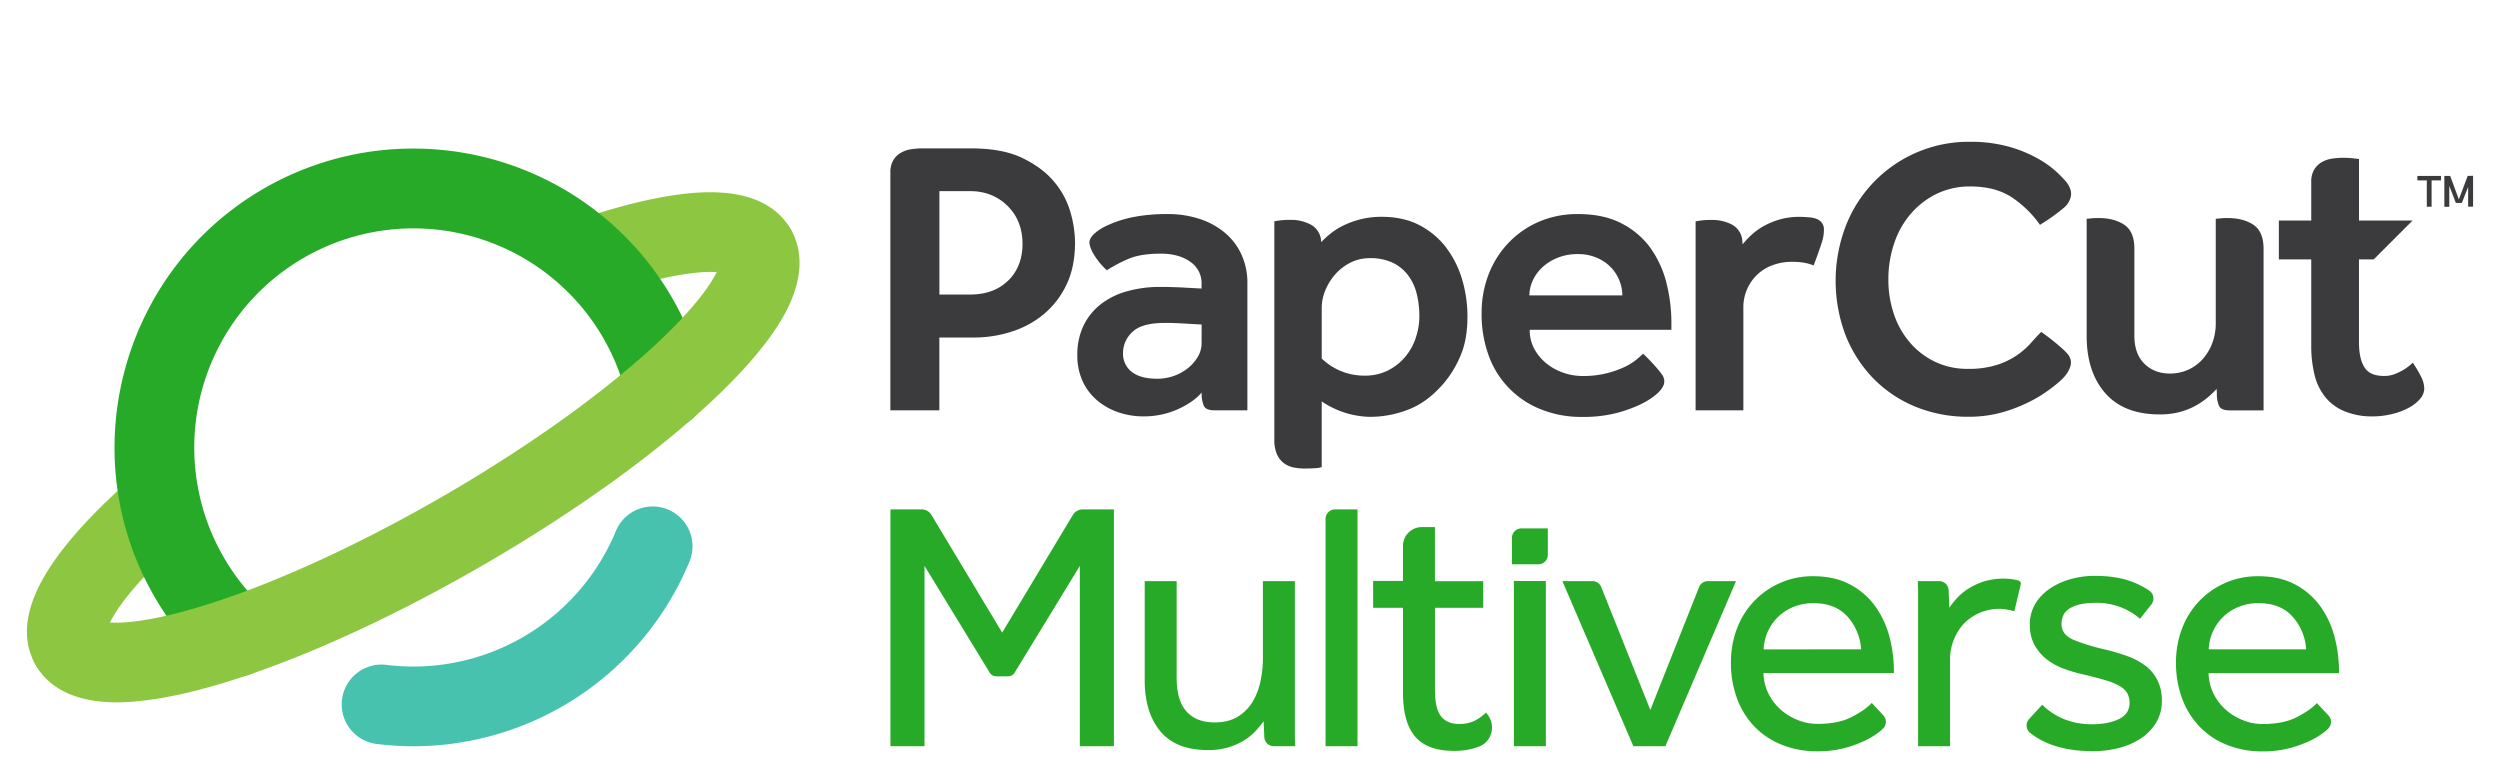 <svg id="Artwork" xmlns="http://www.w3.org/2000/svg" viewBox="0 0 1456.12 454.23"><defs><style>.cls-1{fill:#3b3b3d;}.cls-2{fill:#8dc640;}.cls-3{fill:#27aa27;}.cls-4{fill:#46c2ae;}</style></defs><path class="cls-1" d="M713.78,135.87a44.3,44.3,0,0,0-14.73-8.25,59.24,59.24,0,0,0-19.22-2.94A102.41,102.41,0,0,0,662.5,126c-2,.36-4,.71-5.77,1.18A67.6,67.6,0,0,0,645,131.27a29.41,29.41,0,0,0-7.86,5.08c-1.87,1.8-2.73,3.59-2.6,5.37a17.07,17.07,0,0,0,2.08,5.69,41.37,41.37,0,0,0,8.07,10,83.6,83.6,0,0,1,12.5-6.6q7.06-3.07,18.86-3.07,10.61,0,17.21,4.72a15.06,15.06,0,0,1,6.6,13v2.6l-8.72-.47q-3.78-.24-7.78-.35c-2.68-.09-5.11-.13-7.31-.13a71.37,71.37,0,0,0-19.8,2.59,44,44,0,0,0-15.33,7.67,35.12,35.12,0,0,0-9.91,12.5,38.83,38.83,0,0,0-3.53,16.85,35.46,35.46,0,0,0,3.42,16,32.29,32.29,0,0,0,9,11.19,38.35,38.35,0,0,0,12.26,6.49,44.87,44.87,0,0,0,13.55,2.12,48.41,48.41,0,0,0,20.52-4.25q9.19-4.25,13.67-9.66a18.76,18.76,0,0,0,1.26,7.76q1.26,2.61,6.09,2.61h19.29V164.76a39.3,39.3,0,0,0-3.3-16.15A35.87,35.87,0,0,0,713.78,135.87Zm-13.91,64a15.48,15.48,0,0,1-2.24,8,24,24,0,0,1-5.78,6.6,28.66,28.66,0,0,1-17.67,6.13q-9.91,0-15-4a13.33,13.33,0,0,1-5.07-11.08,16.55,16.55,0,0,1,5.42-12.14q5.43-5.29,18.87-5.3c1.73,0,3.8,0,6.24.11s4.75.2,7,.36q4,.24,8.25.47Zm737.43-97.41-5.14,13.68-5.06-13.68h-3.4v18h2.88V108.21l3.83,10h3.49l3.66-9.35v11.53h2.88v-18ZM614.11,106q-6.84-8.26-18.54-13.93t-30.09-5.64H537a40.27,40.27,0,0,0-6.55.53,16.43,16.43,0,0,0-5.93,2.13,12.3,12.3,0,0,0-4.29,4.34,14,14,0,0,0-1.64,7.19V239h28.53V196.6h20.42a71.82,71.82,0,0,0,20.77-3.16,55.54,55.54,0,0,0,18.92-9.86,50.52,50.52,0,0,0,13.67-17.21q5.25-10.51,5.25-25.23a65.26,65.26,0,0,0-2.62-17.35A48,48,0,0,0,614.11,106Zm-26.89,57.4q-8.29,8.15-22.27,8.15H547.16V111.33H565q13.09,0,21.83,8.59t8.73,22.27Q595.51,155.28,587.22,163.44ZM1408,105.08h5.49v15.35h2.79V105.08h5.49v-2.61H1408Zm-95.55,25.8q-5.94-3.89-15.08-3.88c-1.07,0-2.17,0-3.31.11s-2.43.2-3.5.34v60.88a32.25,32.25,0,0,1-2,11.44,30,30,0,0,1-5.54,9.31,24.91,24.91,0,0,1-8.48,6.25,25.53,25.53,0,0,1-10.61,2.24q-9.2,0-15-5.78t-5.77-16.39l0-50.59q0-10-5.94-13.93T1222.15,127c-1.07,0-2.17,0-3.31.11s-2.41.2-3.47.34v17.36l0,50.83q0,21,10.85,33.36t31.6,12.38a45,45,0,0,0,11.78-1.41,40.78,40.78,0,0,0,9.2-3.66,44.66,44.66,0,0,0,7.07-4.83,54.8,54.8,0,0,0,5.19-4.95l.16,2.24a18.19,18.19,0,0,0,1.25,7.64q1.26,2.61,6.1,2.61h19.84V144.81Q1318.36,134.78,1312.42,130.88Zm-106.3-16.29a8.33,8.33,0,0,0-.33-4.48,14.39,14.39,0,0,0-2.1-3.89c-.79-1-3-3.32-4.61-4.91a57.54,57.54,0,0,0-13.64-9.74A75.12,75.12,0,0,0,1168.38,85a83.36,83.36,0,0,0-20.63-2.41,76.72,76.72,0,0,0-72.86,49.5,89.48,89.48,0,0,0,0,63,75.94,75.94,0,0,0,16,25.09,72.91,72.91,0,0,0,24.51,16.61,80.48,80.48,0,0,0,31.4,5.95,71.55,71.55,0,0,0,20.85-3,90.45,90.45,0,0,0,18.1-7.67c5.82-3.25,13.49-9.11,16.25-12.23a18.75,18.75,0,0,0,2.47-3.29,15.65,15.65,0,0,0,1.61-3.91,7.34,7.34,0,0,0-.23-3.7,8.11,8.11,0,0,0-1.71-2.93,35,35,0,0,0-2.92-2.93,132.3,132.3,0,0,0-12.32-9.76q-2.71,2.73-6,6.46a44.31,44.31,0,0,1-19.93,12.8,53.84,53.84,0,0,1-16.65,2.26,43.71,43.71,0,0,1-19.15-4.07,44.92,44.92,0,0,1-14.6-11.1,49.2,49.2,0,0,1-9.4-16.53,61.83,61.83,0,0,1-3.29-20.39,64.84,64.84,0,0,1,3.29-20.73,51.18,51.18,0,0,1,9.51-17.21,46.93,46.93,0,0,1,15.06-11.78,43.92,43.92,0,0,1,19.94-4.42q14.49,0,24.12,6.34a62,62,0,0,1,16.37,16h0a114.36,114.36,0,0,0,13.89-9.88A12,12,0,0,0,1206.12,114.59Zm-145.25,14.88a7.24,7.24,0,0,0-2.9-2,14.19,14.19,0,0,0-3.78-.83c-1.28-.13-3.82-.33-6-.33a40.87,40.87,0,0,0-12.14,1.66,44.43,44.43,0,0,0-9.31,4,37.39,37.39,0,0,0-7,5.18,56.64,56.64,0,0,0-4.83,5.19,24.1,24.1,0,0,0-.34-3.75,11.7,11.7,0,0,0-6.13-7.93A24.46,24.46,0,0,0,997,128.11c-1.53,0-2.84,0-4,.11a29,29,0,0,0-2.91.31c-1,.14-1.8.28-2.49.41V239h27.82V179.37a26.25,26.25,0,0,1,8.25-19.57,26,26,0,0,1,9-5.42,31.47,31.47,0,0,1,10.85-1.88,45.1,45.1,0,0,1,7,.47,25.5,25.5,0,0,1,5.78,1.65c.94-2.06,4.1-11.08,5-14a22.24,22.24,0,0,0,1-7.82A5.72,5.72,0,0,0,1060.87,129.47Zm344.44,81.73c-.43.44-1.18,1.11-2.25,2a26.2,26.2,0,0,1-3.76,2.55,32.26,32.26,0,0,1-4.82,2.23,16.22,16.22,0,0,1-5.67,1c-6,0-9.56-1.69-11.68-5.07s-3.18-8.21-3.18-14.49V151.08h8.6l22.63-22.63H1374V92.61l-3.07-.35c-1-.12-2-.21-3.07-.27s-2.18-.08-3.27-.08a41.31,41.31,0,0,0-6.55.52,16.81,16.81,0,0,0-5.93,2.13,12.53,12.53,0,0,0-4.3,4.35,14.06,14.06,0,0,0-1.63,7.18v22.36h-18.86v22.63h18.86V201.3a70.42,70.42,0,0,0,1.88,16.86,33.23,33.23,0,0,0,6.25,13.08,28.24,28.24,0,0,0,11.44,8.37,41.25,41.25,0,0,0,15.18,2.92,47.32,47.32,0,0,0,12.64-1.46,38.42,38.42,0,0,0,9.86-3.81,22.33,22.33,0,0,0,6.32-5.16,9.1,9.1,0,0,0,2.25-5.72,15.65,15.65,0,0,0-1.71-6.72A76.87,76.87,0,0,0,1405.31,211.2Zm-562.9-66.84A46.34,46.34,0,0,0,827,131.28q-9.33-4.95-22.05-5a50.2,50.2,0,0,0-12.38,1.42,51.61,51.61,0,0,0-9.9,3.54,38.63,38.63,0,0,0-7.55,4.71,53.83,53.83,0,0,0-5.59,5.09,15.35,15.35,0,0,0-.29-2.47,11.65,11.65,0,0,0-6.13-7.93,24.43,24.43,0,0,0-11.53-2.57c-1.52,0-2.84,0-3.94.11a28.64,28.64,0,0,0-2.91.31c-1,.14-1.8.28-2.49.41V256.05a20.84,20.84,0,0,0,1.42,8.32,13.12,13.12,0,0,0,3.85,5.17,13.79,13.79,0,0,0,5.58,2.64,30.14,30.14,0,0,0,6.6.71q3.44,0,6.29-.2a15.19,15.19,0,0,0,3.85-.61V233.79a51.72,51.72,0,0,0,28.06,9,61.37,61.37,0,0,0,23-4.48q11.19-4.47,20.62-15.79a61.29,61.29,0,0,0,9.43-16q3.78-9.19,3.78-22.16a75.49,75.49,0,0,0-3.07-21.46A57.73,57.73,0,0,0,842.41,144.36Zm-17.92,52.7a33.85,33.85,0,0,1-6.25,11,31.53,31.53,0,0,1-10,7.78,29.57,29.57,0,0,1-13.43,2.95,35.68,35.68,0,0,1-25-9.95V179.14a26.49,26.49,0,0,1,2-9.79,32.62,32.62,0,0,1,5.65-9.31,29.82,29.82,0,0,1,8.84-6.95,24.55,24.55,0,0,1,11.56-2.72,29.8,29.8,0,0,1,13.43,2.72,24.4,24.4,0,0,1,8.85,7.31,30,30,0,0,1,5,10.72,54.45,54.45,0,0,1,1.53,13.21A38.77,38.77,0,0,1,824.49,197.06Zm137-52.35a47.42,47.42,0,0,0-16.86-14.49q-10.49-5.55-25.58-5.54a56.19,56.19,0,0,0-22.75,4.48,53.87,53.87,0,0,0-17.68,12.26,55.48,55.48,0,0,0-11.56,18.27,61.62,61.62,0,0,0-4.12,22.75A69.82,69.82,0,0,0,867.05,207a52.77,52.77,0,0,0,30.3,31.35,62.33,62.33,0,0,0,24,4.48A77.47,77.47,0,0,0,943.68,240c7.42-2.26,15.14-5.29,21.11-10.38a16.52,16.52,0,0,0,2.44-2.46,13.08,13.08,0,0,0,1.79-3,6.18,6.18,0,0,0,.25-3.11,6.87,6.87,0,0,0-1.09-2.64,31.27,31.27,0,0,0-2.08-2.77A112,112,0,0,0,957,206c-.94,1-2.32,2.16-4.13,3.66a32.62,32.62,0,0,1-7,4.24A55.95,55.95,0,0,1,921.63,219a33.48,33.48,0,0,1-11-1.89,31.74,31.74,0,0,1-9.9-5.42,28.09,28.09,0,0,1-7.07-8.48A22.68,22.68,0,0,1,891,192.11H973.5v-4A94.78,94.78,0,0,0,970.67,165,59.66,59.66,0,0,0,961.48,144.71Zm-70.73,27.36a20.71,20.71,0,0,1,1.88-8.49,24.29,24.29,0,0,1,5.43-7.66,28.3,28.3,0,0,1,8.84-5.66A30.82,30.82,0,0,1,919,148a27.1,27.1,0,0,1,11.32,2.24,24.94,24.94,0,0,1,8.13,5.66,23.75,23.75,0,0,1,4.83,7.66,23.29,23.29,0,0,1,1.65,8.49Z"/><path class="cls-2" d="M41,399.08a23.19,23.19,0,0,1-20.12-11.61c-9.1-15.75-6.25-35.08,8.47-57.45C39.67,314.32,56,296.62,78,277.42a23.21,23.21,0,1,1,30.58,34.92c-34.67,30.36-44.75,48.58-46.19,54.47A23.22,23.22,0,0,1,41,399.08Zm20.08-34.82h0Z"/><path class="cls-2" d="M343.69,173.38a23.21,23.21,0,0,1-7.49-45.18c27.72-9.47,51.34-14.84,70.19-16,26.85-1.61,45.07,5.58,54.19,21.38A23.21,23.21,0,0,1,422,159.19c-5.84-1.71-26.8-2.08-70.75,12.94A23.2,23.2,0,0,1,343.69,173.38Z"/><path class="cls-3" d="M137.8,394.1A23.1,23.1,0,0,1,122,387.86a174,174,0,0,1-32-40.28c-48-83.13-19.41-189.8,63.71-237.79A174.21,174.21,0,0,1,410.38,221.35a23.21,23.21,0,0,1-45.23,10.46A127.65,127.65,0,1,0,153.64,353.93,23.21,23.21,0,0,1,137.8,394.1Z"/><path class="cls-2" d="M67.82,409.07h-.18c-15.66,0-36.48-3.79-46.76-21.6A23.21,23.21,0,0,1,59.5,361.88c5.55,1.61,25,2.08,65.59-11.2,39-12.79,86-34.55,132.31-61.27S346,232.87,376.61,205.47c31.78-28.48,41.12-45.6,42.5-51.21a23.21,23.21,0,0,1,41.47-20.65c10.28,17.8,3.14,37.72-4.67,51.3S435.37,213.76,418,230.38c-33.7,32.28-82.5,67.52-137.42,99.23S170.77,386,126,399C103,405.69,83.43,409.07,67.82,409.07ZM420.38,156.82h0Z"/><path class="cls-4" d="M241.13,434.66a175.79,175.79,0,0,1-22.72-1.48,23.21,23.21,0,0,1,6-46A127.69,127.69,0,0,0,358.55,309.7a23.21,23.21,0,1,1,42.85,17.83A174.24,174.24,0,0,1,241.13,434.66Z"/><path class="cls-3" d="M865.53,415a27.46,27.46,0,0,1-7,5,20.81,20.81,0,0,1-8.89,1.66q-6.63,0-10.24-4.35t-3.61-15.92V354h28.11v-15.5H835.76V307H828.2a11,11,0,0,0-11.05,11v20.38H799.78V354h17.37v49.21q0,17.58,7.13,25.85t22.43,8.27a39.47,39.47,0,0,0,15-2.58l.13-.06c7.15-3,9.38-12.06,4.76-18.27ZM772.07,302.23V434.61h18.61V296.7H777.6A5.54,5.54,0,0,0,772.07,302.23ZM881.76,434.61h18.62V338.39H881.76ZM754.19,338.47H735.58v44.66a65.49,65.49,0,0,1-1.44,13.75,38.69,38.69,0,0,1-4.66,12,25.51,25.51,0,0,1-8.58,8.58q-5.37,3.3-13.44,3.31-10.55,0-16.33-6.31t-5.79-19.74V338.47H666.73v57.68q0,18.81,9.1,29.78t27.91,10.95a39.78,39.78,0,0,0,11.89-1.65,38.46,38.46,0,0,0,9.2-4.14,31.19,31.19,0,0,0,6.62-5.47q2.68-3,4.55-5.48l.39,9.18a5.53,5.53,0,0,0,5.52,5.29H754.4q-.21-4.14-.21-6.1ZM629,296.89a6.89,6.89,0,0,0-4.18,3.16l-41.11,68.4-41.11-68.4a6.89,6.89,0,0,0-4.18-3.16,6.68,6.68,0,0,0-1.49-.19H518.63V434.61h19.85v-105l38,62.2a4.41,4.41,0,0,0,3.77,2.1h6.93a4.38,4.38,0,0,0,3.77-2.1l38-62.2v105h19.85V296.7H630.52A6.61,6.61,0,0,0,629,296.89Zm365.76,41.58a5.54,5.54,0,0,0-5.14,3.49l-28.38,71.56-28.6-71.58a5.51,5.51,0,0,0-5.13-3.47H910l41.35,96.14H970l41.15-96.14ZM880.62,313.3v15.37H896a5.53,5.53,0,0,0,5.53-5.53V307.77H886.15A5.54,5.54,0,0,0,880.62,313.3Zm295,24.82a27,27,0,0,0-3.13-.68,39.35,39.35,0,0,0-17.37,1.34,41,41,0,0,0-8.89,4.24,32,32,0,0,0-6.51,5.48,49.17,49.17,0,0,0-4.34,5.48l-.41-10.21a5.53,5.53,0,0,0-5.52-5.3H1117q.19,4.14.2,6v90.14h18.61V384a30.19,30.19,0,0,1,2.17-11.37,30.69,30.69,0,0,1,5.9-9.41,28.52,28.52,0,0,1,29.36-7.14l3.74-15.7A1.87,1.87,0,0,0,1175.63,338.12ZM1100.54,371a53.94,53.94,0,0,0-8.4-18,42.41,42.41,0,0,0-14.62-12.6c-5.92-3.17-13.06-4.78-21.35-4.78a46.86,46.86,0,0,0-44.48,30.5,54.69,54.69,0,0,0-3.51,19.79,58.84,58.84,0,0,0,3.63,21.12,47,47,0,0,0,10.24,16.34A45.44,45.44,0,0,0,1038,433.86a55,55,0,0,0,20.49,3.74,60.68,60.68,0,0,0,16.22-2,67,67,0,0,0,12.43-4.66,42.91,42.91,0,0,0,8.58-5.58c.28-.29.57-.52.86-.81a5.58,5.58,0,0,0,.34-7.94l-6.73-7.19c-2.36,2.64-6.16,5.29-11.39,8.05s-11.91,4.15-20.08,4.15a30.24,30.24,0,0,1-11.8-2.31,32.89,32.89,0,0,1-10-6.21,31.08,31.08,0,0,1-7-9.32,29.55,29.55,0,0,1-2.82-11.8h76A79.45,79.45,0,0,0,1100.54,371Zm-73.31,7.25v-.06a28,28,0,0,1,8.11-18.58,28.25,28.25,0,0,1,9-6,30.22,30.22,0,0,1,11.91-2.3c8.58,0,15.19,2.65,19.85,7.88a31.14,31.14,0,0,1,7.89,19Zm322.22,31.25c-2.36,2.64-6.15,5.29-11.39,8.05s-11.91,4.15-20.08,4.15a30.24,30.24,0,0,1-11.8-2.31,32.89,32.89,0,0,1-10-6.21,31.08,31.08,0,0,1-7-9.32,29.72,29.72,0,0,1-2.82-11.8h76a79.45,79.45,0,0,0-2.59-21.06,53.94,53.94,0,0,0-8.4-18,42.41,42.41,0,0,0-14.62-12.6c-5.92-3.17-13.06-4.78-21.35-4.78a46.86,46.86,0,0,0-44.48,30.5,54.69,54.69,0,0,0-3.51,19.79,58.84,58.84,0,0,0,3.63,21.12,47.19,47.19,0,0,0,10.24,16.34,45.44,45.44,0,0,0,15.94,10.54,55.09,55.09,0,0,0,20.49,3.74,60.68,60.68,0,0,0,16.22-2A67,67,0,0,0,1346.4,431a42.91,42.91,0,0,0,8.58-5.58c.28-.29.57-.52.86-.81a5.59,5.59,0,0,0,.35-7.94Zm-63-31.31a28,28,0,0,1,8.11-18.58,28.25,28.25,0,0,1,9-6,30.22,30.22,0,0,1,11.91-2.3c8.58,0,15.19,2.65,19.85,7.88a31.14,31.14,0,0,1,7.89,19H1286.5Zm-36.81,9.63a38.7,38.7,0,0,0-10.34-5.58,116.64,116.64,0,0,0-12.72-3.83,119,119,0,0,1-18.71-5.68q-7.12-3-7.13-9.21c0-4.41,1.79-7.57,5.37-9.51s8.34-2.89,14.27-2.89a39.68,39.68,0,0,1,15.2,2.69,37.18,37.18,0,0,1,10.85,6.61l6.65-8.41a5.54,5.54,0,0,0-1.29-8.05,49.69,49.69,0,0,0-10.63-5.35q-8.79-3.21-21-3.2a52.05,52.05,0,0,0-14,1.86,41.18,41.18,0,0,0-12.1,5.48,28.38,28.38,0,0,0-8.58,8.89,23.15,23.15,0,0,0-3.2,12.3,23.81,23.81,0,0,0,2.68,11.68,27.06,27.06,0,0,0,7,8.27,36.82,36.82,0,0,0,9.82,5.48,81.88,81.88,0,0,0,11.07,3.31q7.85,1.86,13.13,3.41a39.09,39.09,0,0,1,8.47,3.41,11.91,11.91,0,0,1,4.55,4.24,11.34,11.34,0,0,1,1.35,5.68q0,6.42-6.21,9.41t-15.5,3a42.13,42.13,0,0,1-16.75-3.1,39.08,39.08,0,0,1-12.41-8.27l-7.66,8.36a5.52,5.52,0,0,0,.58,8q13.35,10.69,36.65,10.7a60.33,60.33,0,0,0,15.09-1.87,41.51,41.51,0,0,0,12.82-5.58,29,29,0,0,0,8.89-9.2,24.06,24.06,0,0,0,3.31-12.71,25.75,25.75,0,0,0-2.58-12A25,25,0,0,0,1249.69,387.78Z"/></svg>